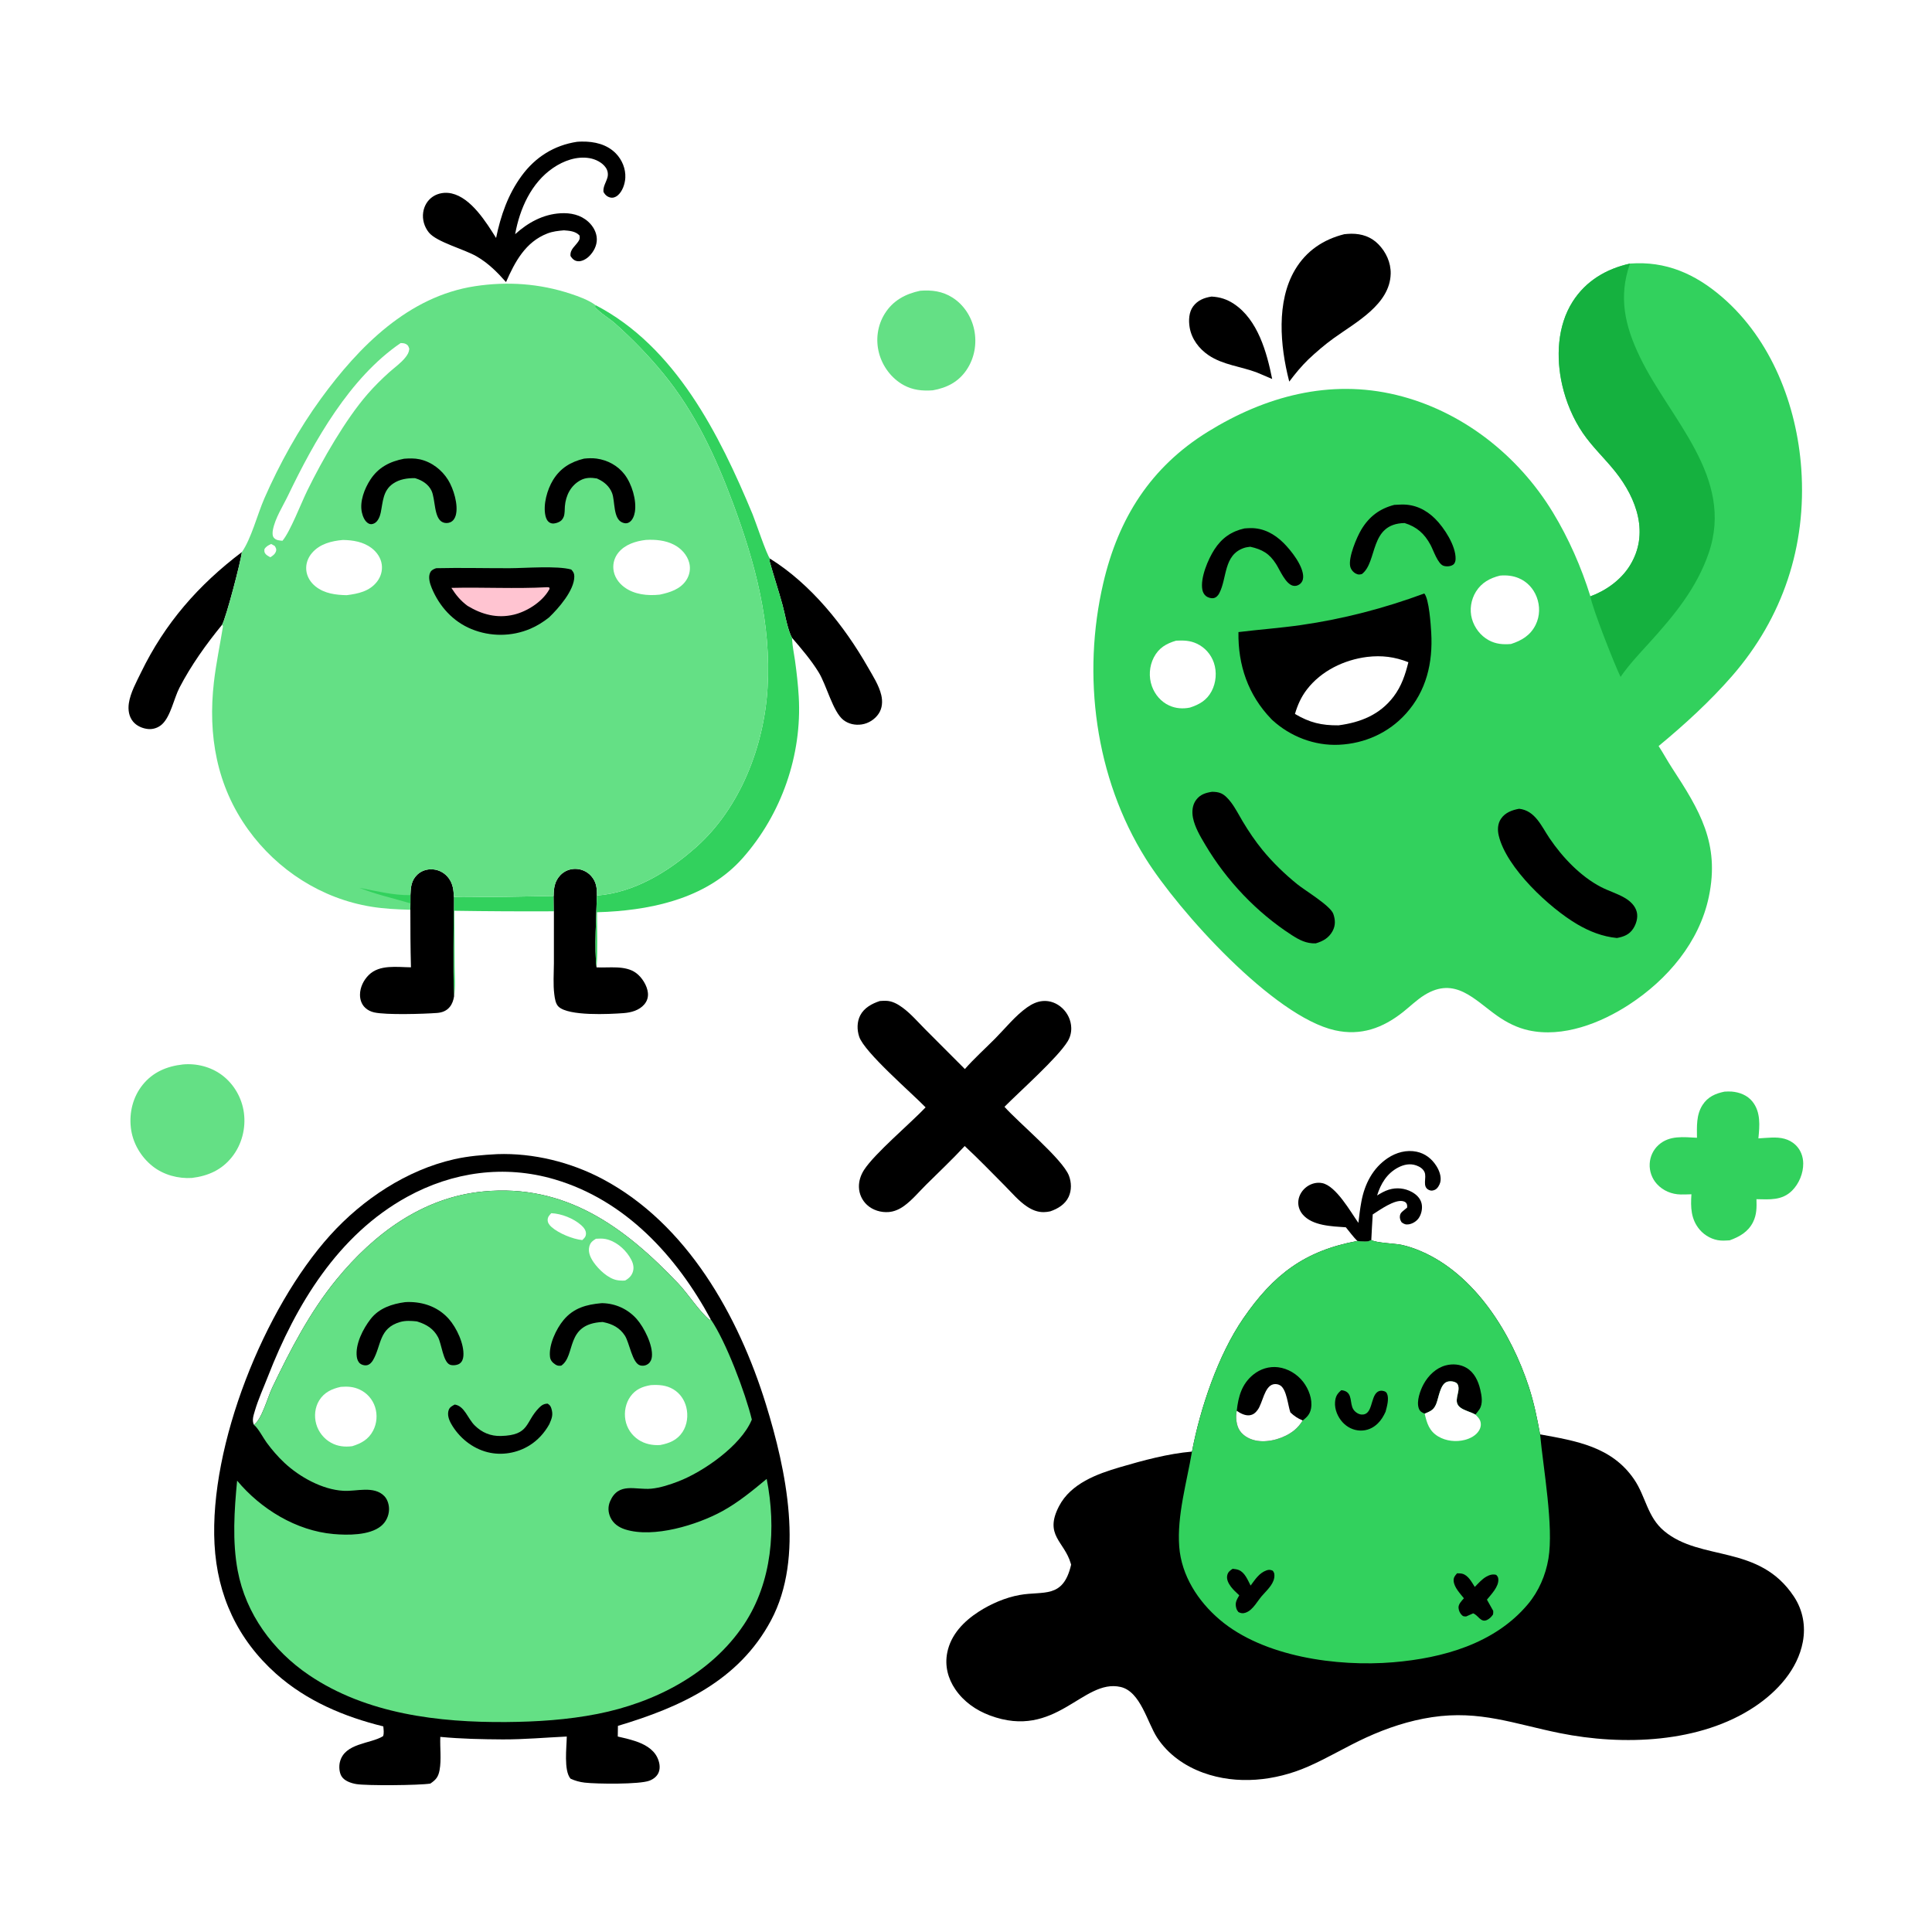 <svg version="1.1" xmlns="http://www.w3.org/2000/svg" style="display: block;" viewBox="0 0 2048 2048" width="1024" height="1024">
<path transform="translate(0,0)" fill="rgb(255,255,255)" d="M 0 0 L 2048 0 L 2048 2048 L 0 2048 L 0 0 z"/>
<path transform="translate(0,0)" fill="rgb(50,209,93)" d="M 586.914 949.773 L 587.165 966.015 C 551.979 966.179 516.799 966 481.617 965.456 L 481.908 1024.29 C 481.948 1034.51 482.927 1046.16 481.325 1056.23 C 479.996 1021.24 481.052 985.807 481.123 950.775 C 493.863 950.227 506.867 950.895 519.639 950.827 C 542.06 950.709 564.492 950.054 586.914 949.773 z"/>
<path transform="translate(0,0)" fill="rgb(0,0,0)" d="M 1284.31 314.373 C 1293.26 314.86 1300.64 317.211 1308.15 322.225 C 1333.42 339.085 1342.95 373.717 1348.55 401.743 L 1332.55 394.935 C 1315.59 388.434 1296.55 386.951 1281.19 376.599 C 1270.99 369.722 1263.11 359.312 1261.07 347.004 C 1259.87 339.725 1260.21 330.953 1264.75 324.813 C 1269.62 318.244 1276.53 315.575 1284.31 314.373 z"/>
<path transform="translate(0,0)" fill="rgb(0,0,0)" d="M 1439.95 1296.29 C 1440.81 1288.71 1441.74 1281.14 1443.14 1273.64 C 1446.58 1255.2 1455.19 1238.18 1471.15 1227.58 C 1480.12 1221.61 1491.06 1218.62 1501.76 1220.88 C 1510.72 1222.77 1517.72 1228.28 1522.59 1235.92 C 1525.69 1240.76 1528.19 1247.43 1526.75 1253.25 C 1526.06 1256.03 1523.84 1260.01 1521.08 1261.22 C 1518.83 1262.21 1517.02 1262.5 1514.74 1261.44 C 1507.07 1257.89 1512.78 1248.31 1510.01 1242.37 C 1508.35 1238.82 1504.97 1236.74 1501.41 1235.44 C 1494.87 1233.06 1488.15 1234.43 1482.13 1237.59 C 1470.2 1243.83 1463.62 1254.81 1459.79 1267.24 C 1463.73 1264.85 1467.69 1262.5 1472.12 1261.13 C 1480.34 1258.56 1489.25 1259.45 1496.77 1263.63 C 1501.47 1266.24 1505.59 1270.2 1506.9 1275.58 C 1508.15 1280.7 1506.85 1287.05 1503.82 1291.35 C 1501.5 1294.64 1497.47 1297.15 1493.51 1297.82 C 1490.24 1298.37 1488.33 1297.62 1485.76 1295.69 C 1484.34 1293.5 1483.55 1291.16 1484.02 1288.51 C 1484.45 1286.06 1485.8 1284.9 1487.61 1283.41 L 1491.64 1280.05 C 1491.65 1279.22 1491.72 1277.81 1491.5 1277.03 C 1490.89 1274.83 1489.5 1273.9 1487.39 1273.35 C 1478.55 1271.04 1462.51 1282.68 1455.15 1287.36 C 1454.52 1296.35 1454.12 1305.37 1453.63 1314.37 C 1450.06 1317.18 1443.18 1315.87 1438.83 1315.48 C 1434.45 1311.07 1430.6 1305.81 1426.66 1300.99 C 1412.03 1299.96 1391.07 1299.49 1380.85 1287.32 C 1377.37 1283.18 1375.68 1277.99 1376.35 1272.59 C 1377.07 1266.7 1380.56 1261.33 1385.35 1257.91 C 1390.04 1254.55 1395.95 1252.99 1401.65 1254.16 C 1416.31 1257.15 1431.57 1284.45 1439.95 1296.29 z"/>
<path transform="translate(0,0)" fill="rgb(0,0,0)" d="M 256.377 585.246 C 255.331 595.103 239.714 654.649 235.492 662.18 C 218.643 682.773 202.423 705.42 190.187 729.099 C 184.381 740.335 180.874 759.631 171.562 767.979 C 167.678 771.461 162.31 773.281 157.111 772.808 C 151.157 772.266 144.93 769.6 141.065 764.936 C 136.601 759.548 135.592 752.383 136.566 745.63 C 138.169 734.501 144.571 722.964 149.454 712.898 C 174.778 660.697 210.238 620.127 256.377 585.246 z"/>
<path transform="translate(0,0)" fill="rgb(0,0,0)" d="M 839.597 676.127 C 839.218 675.414 838.515 674.148 838.173 673.331 C 834.128 663.655 832.287 651.506 829.509 641.319 C 825.327 625.99 820.252 610.946 816.02 595.657 C 815.634 594.264 815.732 593.479 816.219 592.138 C 859.753 619.319 894.918 663.289 920.047 707.337 C 925.329 716.595 931.703 726.347 934.186 736.832 C 935.744 743.415 935.322 750.597 931.524 756.37 C 927.493 762.496 920.727 766.854 913.48 767.934 C 906.568 768.964 899.516 767.52 893.967 763.157 C 882.86 754.424 876.19 726.237 867.771 712.586 C 859.732 699.55 849.572 687.711 839.597 676.127 z"/>
<path transform="translate(0,0)" fill="rgb(100,224,133)" d="M 975.466 308.205 C 987.809 307.266 998.874 308.653 1009.55 315.375 C 1021.58 322.949 1029.84 335.664 1032.69 349.517 C 1035.71 364.217 1033.06 379.563 1024.62 392.079 C 1015.99 404.891 1003.63 411.144 988.783 413.754 C 977.794 414.551 967.638 413.57 957.824 408.175 C 945.072 401.164 935.555 388.417 931.829 374.416 C 928.039 360.176 930.115 344.905 937.965 332.388 C 946.682 318.486 959.863 311.49 975.466 308.205 z"/>
<path transform="translate(0,0)" fill="rgb(0,0,0)" d="M 586.914 949.773 C 586.982 941.275 587.954 933.97 594.155 927.555 C 598.409 923.154 604.345 920.858 610.447 921.051 C 616.565 921.245 622.482 923.915 626.565 928.492 C 632.183 934.789 632.838 941.168 632.732 949.289 C 632.229 970.339 629.837 1006.12 632.404 1025.45 C 645.712 1026.15 662.682 1023.02 674.131 1031.31 C 680.404 1035.85 686.025 1044.68 686.811 1052.46 C 687.274 1057.04 685.963 1061.22 682.973 1064.72 C 677.575 1071.03 669.084 1073.33 661.105 1073.94 C 645.613 1075.11 602.841 1077.24 592.118 1067.14 C 588.854 1064.07 588.14 1058.35 587.592 1054.14 C 586.211 1043.52 587.108 1031.89 587.155 1021.18 L 587.165 966.015 L 586.914 949.773 z"/>
<path transform="translate(0,0)" fill="rgb(0,0,0)" d="M 435.073 948.864 C 435.411 940.394 435.922 933.162 442.555 926.967 C 446.96 922.853 453.109 921.034 459.066 921.571 C 465.844 922.183 471.695 925.565 475.73 931.02 C 480.116 936.949 480.86 943.602 481.123 950.775 C 481.052 985.807 479.996 1021.24 481.325 1056.23 C 480.664 1060.21 479.412 1064.13 476.83 1067.31 C 473.334 1071.63 468.624 1073.37 463.218 1073.78 C 449.086 1074.84 409.292 1076.06 396.628 1073.18 C 393.075 1072.37 389.889 1070.84 387.2 1068.36 C 383.298 1064.75 381.567 1059.59 381.615 1054.35 C 381.687 1046.52 385.429 1038.96 390.945 1033.51 C 402.403 1022.19 420.919 1025.26 435.633 1025.39 C 435.076 1005.06 434.991 984.744 434.989 964.401 L 435.047 957.56 L 435.073 948.864 z"/>
<path transform="translate(0,0)" fill="rgb(0,0,0)" d="M 611.706 150.313 C 613.451 150.13 615.197 150.108 616.95 150.083 C 630.044 149.897 643.373 152.944 652.836 162.641 C 659.442 169.411 663.366 178.951 662.859 188.447 C 662.512 194.954 659.814 203.06 654.605 207.311 C 652.466 209.055 649.759 209.996 647.004 209.381 C 643.627 208.628 641.339 206.446 639.725 203.509 C 639.04 197.946 642.4 193.474 643.891 188.278 C 644.912 184.719 644.272 180.784 642.18 177.73 C 638.419 172.24 631.401 168.79 625.01 167.675 C 611.437 165.306 597.481 170.375 586.347 177.978 C 563.052 193.885 550.941 221.335 546.08 248.243 C 559.606 236.038 575.562 227.157 594.116 226.075 C 604.891 225.447 615.489 227.656 623.651 235.101 C 628.808 239.804 632.548 246.391 632.658 253.491 C 632.764 260.382 629.329 266.862 624.522 271.628 C 621.578 274.547 616.744 277.381 612.435 276.903 C 608.772 276.496 606.666 274.321 604.776 271.418 C 604.021 264.253 609.784 261.079 613.325 255.531 C 614.739 253.314 614.726 252.085 614.284 249.581 C 609.949 245.014 603.693 244.621 597.777 244.151 C 591.669 244.701 586.004 245.268 580.214 247.509 C 557.026 256.487 545.838 277.51 536.411 299.033 C 527.121 288.5 517.506 278.893 505.266 271.79 C 491.8 263.975 462.861 256.676 454.573 246.401 C 449.806 240.491 447.502 232.681 448.591 225.142 C 449.571 218.364 453.145 212.211 458.89 208.394 C 464.648 204.57 471.995 203.536 478.685 205.039 C 499.444 209.703 515.41 235.621 525.87 252.237 C 530.797 228.471 538.474 206.147 552.969 186.351 C 567.477 166.538 587.449 153.961 611.706 150.313 z"/>
<path transform="translate(0,0)" fill="rgb(0,0,0)" d="M 1425.05 248.248 C 1427.52 248.027 1430.03 247.776 1432.52 247.765 C 1443.44 247.717 1453.28 250.938 1461.05 258.814 C 1469.26 267.144 1474.46 278.412 1474.18 290.204 C 1473.41 322.79 1436.91 341.808 1413.83 358.487 C 1404.25 365.408 1395.47 372.947 1386.88 381.029 C 1379.42 388.296 1372.92 396.191 1366.68 404.51 L 1366.38 403.402 C 1357.03 366.827 1352.75 319.713 1372.78 285.97 C 1384.67 265.942 1402.76 253.817 1425.05 248.248 z"/>
<path transform="translate(0,0)" fill="rgb(100,224,133)" d="M 193.744 1128.37 C 208.303 1126.98 223.536 1130.85 235.278 1139.63 C 248.002 1149.15 256.473 1163.87 258.549 1179.6 C 260.732 1196.14 256.324 1213.26 245.954 1226.39 C 235.043 1240.21 220.605 1246.55 203.46 1248.67 C 188.908 1249.6 173.502 1245.47 161.995 1236.43 C 149.278 1226.44 140.515 1211.47 138.7 1195.36 C 136.875 1179.17 140.954 1162.71 151.252 1149.92 C 162.081 1136.47 176.873 1130.27 193.744 1128.37 z"/>
<path transform="translate(0,0)" fill="rgb(50,209,93)" d="M 1828.04 1157.18 C 1830.48 1157.08 1833.05 1156.91 1835.5 1157.1 C 1843.99 1157.77 1852.23 1160.95 1857.66 1167.72 C 1866.64 1178.93 1865.27 1193.42 1863.97 1206.75 C 1868.58 1206.42 1873.2 1206.08 1877.82 1205.89 C 1887.51 1205.5 1896.46 1206.96 1903.67 1214 C 1908.85 1219.06 1911.42 1226.11 1911.49 1233.27 C 1911.6 1243.7 1907.07 1254.72 1899.7 1262.09 C 1889.02 1272.76 1875.72 1271.45 1861.92 1271.19 C 1862.19 1279.82 1862.26 1287.53 1858.28 1295.52 C 1853.14 1305.84 1843.91 1311.07 1833.5 1314.81 C 1830.4 1315 1827.08 1315.21 1823.98 1315 C 1815.59 1314.44 1807.21 1309.94 1801.8 1303.57 C 1792.31 1292.4 1792.07 1279.75 1792.98 1265.98 C 1789.2 1266.1 1785.4 1266.24 1781.62 1266.19 C 1772.14 1266.07 1762.8 1262.18 1756.39 1255.1 C 1751.09 1249.24 1748.35 1241.58 1748.74 1233.68 C 1749.13 1226.02 1752.46 1218.82 1758.18 1213.69 C 1769.78 1203.28 1784.56 1205.41 1798.85 1206.07 C 1798.78 1194.12 1798 1181.8 1804.78 1171.29 C 1810.31 1162.71 1818.39 1159.16 1828.04 1157.18 z"/>
<path transform="translate(0,0)" fill="rgb(50,209,93)" d="M 632.732 949.289 C 672.438 946.311 708.926 923.833 737.997 897.941 C 784.71 856.336 810.002 790.836 813.628 729.349 C 817.675 660.721 800.663 597.103 776.945 533.319 C 758.644 484.099 736.742 436.972 703.242 396.084 C 687.655 377.058 670.83 359.705 652.498 343.321 C 645.664 337.213 636.727 332.324 630.736 325.597 L 631.11 323.349 C 715.984 367.284 762.698 460.735 797.788 545.179 C 800.875 552.606 812.826 588.564 816.219 592.138 C 815.732 593.479 815.634 594.264 816.02 595.657 C 820.252 610.946 825.327 625.99 829.509 641.319 C 832.287 651.506 834.128 663.655 838.173 673.331 C 838.515 674.148 839.218 675.414 839.597 676.127 L 839.67 677.957 C 840.019 685.248 841.715 692.769 842.718 700.015 C 844.484 712.772 845.951 725.634 846.7 738.494 C 850.307 800.461 828.381 863.099 787.337 909.521 C 751.147 950.453 696.209 963.699 643.572 966.575 C 640.007 966.77 636.44 966.902 632.872 967.009 C 632.817 986.321 633.687 1006.21 632.404 1025.45 C 629.837 1006.12 632.229 970.339 632.732 949.289 z"/>
<path transform="translate(0,0)" fill="rgb(0,0,0)" d="M 932.666 1061.12 C 934.769 1060.99 936.885 1060.85 938.993 1060.89 C 945.634 1060.99 951.48 1064.25 956.715 1068.09 C 965.521 1074.54 973.125 1083.45 980.824 1091.18 L 1022.81 1133.24 C 1032.83 1121.84 1044.37 1111.54 1055.05 1100.74 C 1065.78 1089.89 1076.3 1076.7 1088.71 1067.92 C 1093.72 1064.37 1099.3 1061.61 1105.51 1061.13 C 1113.15 1060.53 1120.4 1063.4 1125.98 1068.6 C 1131.83 1074.04 1135.38 1081.6 1135.57 1089.61 C 1135.69 1094.71 1134.4 1099.57 1131.74 1103.92 C 1121.03 1121.42 1081.35 1156.56 1064.79 1173.25 C 1080.22 1190.56 1126.2 1228.54 1133.08 1246.17 C 1135.85 1253.28 1136.06 1261.76 1132.8 1268.74 C 1129.06 1276.72 1121.32 1281.35 1113.32 1284.08 C 1111.11 1284.59 1108.84 1284.84 1106.57 1284.9 C 1100.03 1285.08 1094.1 1282.59 1088.73 1279.03 C 1079.86 1273.17 1072.46 1264.27 1064.98 1256.75 C 1051 1242.68 1037.16 1228.34 1022.63 1214.84 C 1009.56 1228.97 995.526 1242.19 981.859 1255.73 C 974.299 1263.22 966.992 1272.09 958.371 1278.33 C 953.557 1281.81 948.014 1284.36 942.033 1284.82 C 933.822 1285.46 925.101 1282.86 919.017 1277.19 C 913.768 1272.3 910.728 1265.63 910.505 1258.45 C 910.306 1252 912.428 1245.58 915.903 1240.2 C 927.169 1222.73 964.582 1191.28 981.172 1173.86 C 966.427 1158.55 916.32 1115.53 910.776 1098.94 C 908.382 1091.77 908.332 1083.28 911.831 1076.45 C 916.011 1068.3 924.313 1063.84 932.666 1061.12 z"/>
<path transform="translate(0,0)" fill="rgb(0,0,0)" d="M 1453.63 1314.37 C 1458.15 1317.55 1478.61 1318.1 1485.43 1319.53 C 1492.58 1321.04 1499.66 1323.49 1506.37 1326.38 C 1563.48 1350.94 1602.15 1413.34 1620.71 1470.4 C 1626.03 1486.75 1629.47 1503.6 1632.56 1520.49 C 1670.9 1527.46 1708.5 1533.49 1732.15 1568.06 C 1744.72 1586.42 1746.05 1607.93 1764.14 1623.01 C 1803.11 1655.51 1864.89 1636.56 1901.77 1692.62 C 1911.15 1706.89 1914.21 1723.75 1911.07 1740.49 C 1905.6 1769.63 1884.09 1793.09 1860.15 1809.1 C 1802.19 1847.86 1720.31 1850.66 1653.5 1837.18 C 1605.49 1827.5 1568.7 1812.63 1517.97 1820.28 C 1493.63 1823.96 1470.32 1831.72 1447.99 1841.96 C 1427.08 1851.55 1407.27 1863.65 1386.2 1872.83 C 1351.65 1887.88 1311.28 1892.21 1275.4 1879.16 C 1255.72 1872.01 1238.06 1859.59 1226.56 1841.89 C 1216.16 1825.88 1208.98 1793.04 1187.86 1788.24 C 1147.77 1779.14 1119.5 1844.73 1049.21 1818.41 C 1034.56 1812.92 1021.62 1803.83 1012.73 1790.84 C 1004.79 1779.24 1001.35 1765.75 1004.12 1751.83 C 1007.92 1732.69 1021.74 1718.58 1037.62 1708.35 C 1050.47 1700.08 1065.79 1693.47 1080.87 1690.75 C 1106.2 1686.19 1126.97 1695.17 1135.43 1658.66 L 1135.05 1657.29 C 1128.19 1633.72 1106.48 1627.52 1122.67 1596.51 C 1135.2 1572.51 1162.9 1562.42 1187.28 1555.27 C 1211.64 1548.13 1238.21 1540.9 1263.55 1538.75 C 1272.37 1492.55 1291.21 1436.53 1317.82 1397.74 C 1349.88 1351.01 1383.08 1325.83 1438.83 1315.48 C 1443.18 1315.87 1450.06 1317.18 1453.63 1314.37 z"/>
<path transform="translate(0,0)" fill="rgb(50,209,93)" d="M 1453.63 1314.37 C 1458.15 1317.55 1478.61 1318.1 1485.43 1319.53 C 1492.58 1321.04 1499.66 1323.49 1506.37 1326.38 C 1563.48 1350.94 1602.15 1413.34 1620.71 1470.4 C 1626.03 1486.75 1629.47 1503.6 1632.56 1520.49 C 1636.04 1557.2 1647.09 1618.18 1641.39 1652.28 C 1638.48 1669.72 1631.1 1686.84 1619.72 1700.43 C 1584.57 1742.42 1529.27 1757.72 1476.76 1762.09 C 1417.5 1767.02 1339.39 1756.33 1293.06 1717.02 C 1269.98 1697.43 1252.37 1670.26 1250.03 1639.53 C 1247.53 1606.78 1258.1 1571 1263.55 1538.75 C 1272.37 1492.55 1291.21 1436.53 1317.82 1397.74 C 1349.88 1351.01 1383.08 1325.83 1438.83 1315.48 C 1443.18 1315.87 1450.06 1317.18 1453.63 1314.37 z"/>
<path transform="translate(0,0)" fill="rgb(0,0,0)" d="M 1306.63 1662.98 C 1308.75 1663.22 1310.98 1663.46 1313 1664.22 C 1319.54 1666.72 1322.73 1675.01 1325.71 1680.77 C 1330.48 1674.38 1334.76 1667.39 1342.66 1664.62 C 1345.13 1663.76 1346.89 1663.98 1349.25 1665.07 C 1350.41 1666.8 1350.84 1667.57 1350.92 1669.76 C 1351.22 1677.83 1344.26 1684.43 1339.3 1689.95 C 1333.23 1696.05 1328.76 1706.66 1320.35 1709.52 C 1317.38 1710.52 1315.53 1710.21 1312.79 1708.87 C 1311.79 1707.6 1311.02 1706.49 1310.57 1704.92 C 1308.86 1698.99 1310.8 1696.12 1313.66 1691.1 C 1310.56 1688.22 1307.22 1685.21 1304.7 1681.8 C 1302.13 1678.31 1299.84 1673.97 1301.01 1669.51 C 1301.87 1666.24 1303.97 1664.77 1306.63 1662.98 z"/>
<path transform="translate(0,0)" fill="rgb(0,0,0)" d="M 1421.84 1473.67 C 1422.91 1473.8 1423.48 1473.84 1424.58 1474.14 C 1434.14 1476.82 1430.51 1487.7 1434.64 1494.04 C 1436.48 1496.88 1439.96 1499.29 1443.43 1499.48 C 1455.32 1500.13 1452.58 1481.04 1460.11 1475.56 C 1461.81 1474.33 1463.95 1473.92 1466.02 1474.4 C 1468.04 1474.87 1469.41 1475.3 1470.31 1477.34 C 1472.66 1482.71 1470.2 1491.09 1468.75 1496.55 C 1466.59 1501.19 1464.27 1505.21 1460.6 1508.83 C 1455.53 1513.84 1449.13 1516.67 1441.95 1516.46 C 1434.76 1516.26 1428.14 1513.01 1423.28 1507.75 C 1418.09 1502.14 1414.62 1494.03 1415.2 1486.32 C 1415.65 1480.47 1417.39 1477.37 1421.84 1473.67 z"/>
<path transform="translate(0,0)" fill="rgb(0,0,0)" d="M 1544.56 1667.78 C 1546.3 1667.84 1548.33 1667.79 1550.01 1668.21 C 1556.4 1669.8 1560.04 1677.1 1563.34 1682.21 C 1567.02 1678.5 1570.96 1673.92 1575.53 1671.35 C 1578.91 1669.46 1582.23 1668.38 1586.05 1669.43 C 1587.58 1671.17 1588.11 1671.65 1588.28 1674.08 C 1588.85 1681.95 1580.76 1690.07 1576.21 1695.7 L 1582.87 1707.59 C 1583.04 1708.83 1582.8 1710.14 1582.69 1711.39 C 1581.17 1713.74 1578.71 1716.21 1576.07 1717.34 C 1569.51 1720.14 1567.03 1712.2 1561.61 1710.22 C 1559.08 1711.26 1556.6 1712.38 1554.12 1713.54 C 1552.3 1713.39 1551.38 1713.69 1549.95 1712.41 C 1547.75 1710.42 1546.36 1707.5 1546.11 1704.55 C 1545.76 1700.45 1549.32 1697.17 1551.79 1694.26 C 1547.75 1689.11 1541.58 1682.84 1540.95 1676.05 C 1540.6 1672.31 1542.26 1670.36 1544.56 1667.78 z"/>
<path transform="translate(0,0)" fill="rgb(0,0,0)" d="M 1510.22 1498.51 C 1507.22 1497.26 1505.19 1496.3 1503.99 1492.97 C 1501.28 1485.47 1505.49 1473.82 1509.09 1467.23 C 1514.07 1458.13 1522.22 1450.12 1532.45 1447.4 C 1539.82 1445.44 1547.93 1446.09 1554.56 1450 C 1562.83 1454.89 1567 1463.88 1569.12 1472.91 C 1570.67 1479.55 1572.22 1487.9 1568.25 1493.95 C 1566.97 1495.9 1565.44 1497.71 1563.97 1499.51 C 1559.03 1496.63 1552.26 1495.34 1547.88 1491.92 C 1539.89 1485.71 1547.73 1476.69 1545.81 1469.1 C 1545.43 1467.59 1544.63 1466.35 1543.28 1465.6 C 1540.48 1464.06 1536.25 1463.75 1533.31 1465.05 C 1526.64 1468.01 1525.09 1481.47 1522.55 1487.9 C 1520.17 1493.92 1517.36 1495.55 1511.61 1497.95 L 1510.22 1498.51 z"/>
<path transform="translate(0,0)" fill="rgb(255,255,255)" d="M 1510.22 1498.51 L 1511.61 1497.95 C 1517.36 1495.55 1520.17 1493.92 1522.55 1487.9 C 1525.09 1481.47 1526.64 1468.01 1533.31 1465.05 C 1536.25 1463.75 1540.48 1464.06 1543.28 1465.6 C 1544.63 1466.35 1545.43 1467.59 1545.81 1469.1 C 1547.73 1476.69 1539.89 1485.71 1547.88 1491.92 C 1552.26 1495.34 1559.03 1496.63 1563.97 1499.51 C 1565.85 1501.33 1568.15 1503.56 1569.05 1506.08 C 1570.32 1509.6 1569.76 1513.17 1567.87 1516.34 C 1564.67 1521.72 1558.57 1524.86 1552.7 1526.37 C 1543.51 1528.75 1532.75 1527.63 1524.56 1522.69 C 1514.97 1516.91 1512.57 1508.7 1510.22 1498.51 z"/>
<path transform="translate(0,0)" fill="rgb(0,0,0)" d="M 1311.01 1495.46 C 1312.68 1480.5 1316.22 1467.14 1328.54 1457.15 C 1335.98 1451.12 1345.31 1448.18 1354.87 1449.35 C 1365.21 1450.63 1375.05 1456.58 1381.39 1464.8 C 1387.28 1472.43 1391.46 1483.22 1389.77 1492.96 C 1388.75 1498.81 1385.54 1502.35 1380.88 1505.75 C 1378.42 1509.82 1375.44 1513.38 1371.71 1516.37 C 1361.59 1524.47 1345.84 1529.26 1333 1527.35 C 1325.65 1526.25 1318.33 1522.73 1314.11 1516.41 C 1310.47 1510.97 1309.6 1501.72 1311.01 1495.46 z"/>
<path transform="translate(0,0)" fill="rgb(255,255,255)" d="M 1311.01 1495.46 C 1314.52 1498.08 1319.83 1500.78 1324.38 1500.26 C 1328.47 1499.8 1330.95 1497.59 1333.27 1494.4 C 1338.52 1487.17 1340.26 1469.62 1349.83 1467.4 C 1352.25 1466.83 1355.35 1467.32 1357.41 1468.78 C 1364.04 1473.48 1365.2 1489.63 1367.86 1497.21 C 1371.91 1501.09 1375.7 1503.61 1380.88 1505.75 C 1378.42 1509.82 1375.44 1513.38 1371.71 1516.37 C 1361.59 1524.47 1345.84 1529.26 1333 1527.35 C 1325.65 1526.25 1318.33 1522.73 1314.11 1516.41 C 1310.47 1510.97 1309.6 1501.72 1311.01 1495.46 z"/>
<path transform="translate(0,0)" fill="rgb(100,224,133)" d="M 256.377 585.246 C 266.268 571.29 272.92 545.004 280.279 528.221 C 296.362 491.545 316.755 454.728 340.364 422.36 C 380.524 367.303 433.029 314.062 503.619 303.359 C 537.951 298.153 571.99 300.517 604.95 311.434 C 613.684 314.327 623.653 317.892 631.11 323.349 L 630.736 325.597 C 636.727 332.324 645.664 337.213 652.498 343.321 C 670.83 359.705 687.655 377.058 703.242 396.084 C 736.742 436.972 758.644 484.099 776.945 533.319 C 800.663 597.103 817.675 660.721 813.628 729.349 C 810.002 790.836 784.71 856.336 737.997 897.941 C 708.926 923.833 672.438 946.311 632.732 949.289 C 632.838 941.168 632.183 934.789 626.565 928.492 C 622.482 923.915 616.565 921.245 610.447 921.051 C 604.345 920.858 598.409 923.154 594.155 927.555 C 587.954 933.97 586.982 941.275 586.914 949.773 C 564.492 950.054 542.06 950.709 519.639 950.827 C 506.867 950.895 493.863 950.227 481.123 950.775 C 480.86 943.602 480.116 936.949 475.73 931.02 C 471.695 925.565 465.844 922.183 459.066 921.571 C 453.109 921.034 446.96 922.853 442.555 926.967 C 435.922 933.162 435.411 940.394 435.073 948.864 L 435.047 957.56 L 434.989 964.401 C 421.113 964.012 407.366 963.363 393.633 961.149 C 341.052 952.671 294.064 922.463 263.054 879.379 C 229.628 832.936 220.288 779.294 226.759 723.07 C 229.05 703.164 233.19 683.729 236.368 663.98 L 235.492 662.18 C 239.714 654.649 255.331 595.103 256.377 585.246 z"/>
<path transform="translate(0,0)" fill="rgb(255,255,255)" d="M 287.399 576.636 C 288.707 577.231 290.02 578.081 291.264 578.784 C 292.339 580.773 293.316 581.93 292.572 584.304 C 291.592 587.431 289.161 589.077 286.559 590.755 C 285.083 589.864 282.884 588.765 281.761 587.492 C 280.032 585.533 280.186 584.572 280.302 582.174 C 282.129 579.11 284.345 578.174 287.399 576.636 z"/>
<path transform="translate(0,0)" fill="rgb(50,209,93)" d="M 380.986 941.154 C 398.435 944.416 417.304 949.249 435.073 948.864 L 435.047 957.56 C 416.134 951.959 399.803 948.527 380.986 941.154 z"/>
<path transform="translate(0,0)" fill="rgb(0,0,0)" d="M 619.05 486.169 C 623.429 485.706 628.014 485.521 632.382 486.118 C 644.087 487.718 654.943 493.574 662.137 503.027 C 669.71 512.977 675.005 530.13 672.99 542.684 C 672.352 546.659 670.47 551.785 666.696 553.841 C 664.36 555.113 662.359 554.882 659.961 553.983 C 649.732 550.147 652.153 531.275 648.824 522.658 C 646.072 515.533 640.392 510.702 633.582 507.6 C 633.25 507.449 632.914 507.306 632.581 507.159 C 626.456 506.145 620.729 506.123 615.16 509.184 C 604.957 514.791 599.717 525.306 598.801 536.673 C 598.518 540.185 598.817 544.612 597.52 547.88 C 596.323 550.891 594.468 552.655 591.453 553.822 C 588.661 554.903 585.571 555.594 582.791 554.031 C 580.131 552.536 578.832 549.562 578.197 546.717 C 575.555 534.883 580.047 518.932 586.281 508.791 C 594.03 496.187 605.003 489.614 619.05 486.169 z"/>
<path transform="translate(0,0)" fill="rgb(0,0,0)" d="M 428.319 486.268 C 433.958 485.87 439.36 485.676 444.941 486.892 C 457.416 489.61 468.329 497.974 475.013 508.749 C 480.723 517.955 486.123 535.323 483.126 546.237 C 482.28 549.319 480.528 552.167 477.513 553.551 C 475.068 554.674 472.116 554.745 469.624 553.76 C 459.626 549.809 461.765 528.939 457.321 519.959 C 454.063 513.374 447.793 509.367 440.999 507.201 C 440.614 507.079 440.227 506.965 439.842 506.846 C 431.689 506.787 423.58 507.923 416.672 512.655 C 405.796 520.105 405.964 532.036 403.56 543.565 C 402.754 547.431 400.589 552.99 396.675 554.8 C 394.536 555.79 392.703 556.053 390.568 554.869 C 386.625 552.682 384.465 547.225 383.576 543.069 C 381.123 531.603 386.329 518.1 392.524 508.556 C 401.114 495.321 413.306 489.208 428.319 486.268 z"/>
<path transform="translate(0,0)" fill="rgb(255,255,255)" d="M 363.538 572.385 C 374.277 572.581 385.044 574.297 393.84 580.942 C 399.517 585.23 403.801 591.438 404.716 598.597 C 405.533 604.993 403.681 611.335 399.779 616.437 C 391.813 626.855 379.739 629.362 367.51 630.915 C 355.882 630.682 344.013 629.207 334.572 621.721 C 329.179 617.446 325.312 611.316 324.661 604.38 C 324.027 597.624 326.414 591.143 330.823 586.053 C 339.127 576.466 351.46 573.428 363.538 572.385 z"/>
<path transform="translate(0,0)" fill="rgb(255,255,255)" d="M 684.725 572.335 C 694.723 571.766 705.487 572.754 714.479 577.429 C 722.045 581.363 728.412 588.195 730.607 596.561 C 732.272 602.907 731.033 609.67 727.415 615.121 C 721.038 624.728 710.009 628.066 699.357 630.344 C 686.497 631.752 672.298 630.288 661.657 622.335 C 655.47 617.711 650.913 610.944 650.206 603.134 C 649.623 596.683 651.637 590.41 655.795 585.455 C 662.887 577.004 674.147 573.537 684.725 572.335 z"/>
<path transform="translate(0,0)" fill="rgb(255,255,255)" d="M 424.741 363.638 C 426.62 363.672 428.521 363.786 430.249 364.655 C 432.767 365.923 433.012 367.319 433.872 369.769 C 433.519 373.572 432.104 375.88 429.759 378.863 C 425.105 384.781 418.382 389.446 412.782 394.456 C 404.71 401.678 396.78 409.533 389.663 417.71 C 366.228 444.635 341.594 487.636 325.693 520.137 C 319.169 533.472 307.58 563.7 299.423 573.233 C 296.043 572.929 292.568 572.774 290.231 569.944 C 288.592 567.959 288.819 564.311 289.258 561.903 C 291.536 549.394 299.942 536.495 305.445 525.037 C 333.116 467.425 370.892 400.248 424.741 363.638 z"/>
<path transform="translate(0,0)" fill="rgb(0,0,0)" d="M 462.314 602.321 C 488.243 601.702 514.288 602.393 540.228 602.326 C 556.815 602.283 590.692 599.501 605.537 603.715 C 607.751 606.079 608.786 607.802 608.788 611.137 C 608.795 625.849 591.987 644.936 581.966 654.534 C 575.875 659.339 569.394 663.421 562.254 666.475 C 542.405 674.967 519.766 675.036 499.801 666.854 C 480.105 658.781 465.835 642.924 457.694 623.441 C 455.697 618.663 453.502 611.471 456.213 606.545 C 457.596 604.03 459.826 603.294 462.314 602.321 z"/>
<path transform="translate(0,0)" fill="rgb(255,196,209)" d="M 580.011 622.469 L 582.119 622.63 C 582.697 624.647 582.845 623.787 581.761 625.648 C 574.442 638.2 558.622 648.212 544.778 651.546 C 527.085 655.808 510.806 651.441 495.614 642.233 C 488.303 636.864 483.321 630.768 478.485 623.176 C 512.279 622.347 546.246 624.307 580.011 622.469 z"/>
<path transform="translate(0,0)" fill="rgb(0,0,0)" d="M 527.108 1223.43 C 565.295 1222.08 604.968 1231.89 638.618 1249.73 C 728.237 1297.23 782.896 1394.78 811.949 1488.77 C 833.375 1558.08 853.082 1650.73 817.29 1717.72 C 782.993 1781.92 721.115 1809.72 655.023 1829.49 L 654.863 1840.79 C 661.015 1842.12 667.217 1843.65 673.207 1845.59 C 682.493 1848.61 692.308 1853.75 696.716 1862.92 C 698.988 1867.64 700.227 1873.4 698.338 1878.47 C 696.675 1882.94 692.83 1885.88 688.505 1887.57 C 677.952 1891.69 632.407 1891.12 619.838 1889.66 C 614.474 1889.04 609.671 1887.7 604.774 1885.46 C 597.417 1876.83 600.686 1852.13 600.804 1840.8 C 578.066 1841.87 555.834 1843.91 532.984 1843.85 C 510.796 1843.72 488.843 1843.27 466.743 1841.17 C 466.264 1852.59 468.02 1865.3 465.958 1876.47 C 464.632 1883.66 462.084 1886.67 456.146 1890.68 C 444.197 1892.57 388.785 1893.05 377.651 1891.19 C 372.181 1890.28 364.95 1887.88 361.949 1882.77 C 359.539 1878.66 359.191 1872.3 360.324 1867.75 C 365.366 1847.5 392.754 1848.7 406.052 1840.43 C 407.325 1837.42 406.55 1833.29 406.33 1830.04 C 364.826 1819.87 324.838 1802.98 292.633 1774.25 C 251.867 1737.88 230.306 1691.35 227.397 1636.96 C 221.785 1532.04 280.05 1386.8 350.091 1309.28 C 384.431 1271.28 431.202 1240.21 481.464 1228.85 C 496.587 1225.43 511.681 1224.25 527.108 1223.43 z"/>
<path transform="translate(0,0)" fill="rgb(255,255,255)" d="M 269.089 1510.25 C 266.926 1505.24 268.722 1500.49 270.174 1495.51 C 273.783 1483.16 279.334 1471.17 284.003 1459.17 C 313.534 1383.27 358.317 1308.95 431.675 1268.67 C 479.94 1242.16 534.637 1234.51 587.851 1250.16 C 663.051 1272.28 717.206 1331.51 753.484 1398.67 L 752.224 1399.19 C 740.943 1389.81 729.655 1371.77 718.886 1360.45 C 661.793 1300.43 599.485 1254.69 512.33 1263 C 448.192 1269.11 396.52 1307.72 356.772 1356.19 C 328.641 1390.49 307.482 1431.36 288.456 1471.24 C 283.828 1480.94 277.227 1505.5 269.089 1510.25 z"/>
<path transform="translate(0,0)" fill="rgb(100,224,133)" d="M 269.089 1510.25 C 277.227 1505.5 283.828 1480.94 288.456 1471.24 C 307.482 1431.36 328.641 1390.49 356.772 1356.19 C 396.52 1307.72 448.192 1269.11 512.33 1263 C 599.485 1254.69 661.793 1300.43 718.886 1360.45 C 729.655 1371.77 740.943 1389.81 752.224 1399.19 L 753.484 1398.67 C 769.512 1421.92 790.203 1476.79 796.97 1504.79 C 796.845 1505.09 796.725 1505.4 796.596 1505.7 C 785.048 1532.63 745.672 1560.09 719.086 1570.34 C 710.153 1573.78 699.898 1577.16 690.324 1578.07 C 673.807 1579.63 655.674 1570.75 646.743 1591.4 C 644.318 1597.01 644.508 1602.86 647.028 1608.41 C 650.054 1615.08 655.947 1619.1 662.775 1621.26 C 692.821 1630.76 739.136 1616.44 765.62 1601.94 C 782.639 1592.62 797.847 1580.07 812.724 1567.7 C 822.975 1619.67 818.608 1676.93 788.691 1721.95 C 753.868 1774.34 693.881 1804.9 633.455 1816.81 C 601.551 1823.1 569.239 1825.17 536.78 1825.43 C 464.949 1826.01 388.359 1816.85 327.496 1775.62 C 289.359 1749.79 260.622 1710.8 251.988 1665.04 C 246.142 1634.06 248.335 1600.8 251.352 1569.55 C 276.513 1599.66 313.975 1622.66 353.544 1626.14 C 368.471 1627.46 391.597 1627.69 403.839 1617.76 C 409.023 1613.56 412.114 1607.19 412.375 1600.52 C 412.571 1595.52 410.972 1589.69 407.467 1586 C 401.993 1580.23 394.181 1579.05 386.599 1579.18 C 379.088 1579.3 371.424 1580.71 363.927 1580.3 C 341.656 1579.08 317.554 1565.64 301.568 1550.71 C 294.562 1544.16 288.359 1536.95 282.675 1529.24 C 278.885 1524.1 273.786 1513.95 269.089 1510.25 z"/>
<path transform="translate(0,0)" fill="rgb(255,255,255)" d="M 584.369 1286.04 C 595.07 1286.46 608.053 1291.55 616.147 1298.79 C 618.762 1301.12 621.44 1304.37 621.14 1308.13 C 620.882 1311.36 619.322 1312.44 617.251 1314.54 C 607.231 1313.55 592.251 1307.43 584.598 1300.65 C 582.384 1298.68 580.43 1296.15 580.545 1293.02 C 580.662 1289.86 582.372 1288.2 584.369 1286.04 z"/>
<path transform="translate(0,0)" fill="rgb(255,255,255)" d="M 631.728 1313.13 C 635.099 1312.91 638.404 1312.76 641.745 1313.39 C 651.995 1315.3 661.508 1323.16 667.055 1331.75 C 670.067 1336.41 672.543 1341.68 671.102 1347.34 C 669.893 1352.08 666.837 1355.06 662.698 1357.38 C 659.836 1357.66 656.789 1357.51 653.96 1356.98 C 644.634 1355.24 634.759 1345.87 629.43 1338.28 C 626.052 1333.46 623.199 1327.61 624.639 1321.6 C 625.701 1317.16 628.045 1315.39 631.728 1313.13 z"/>
<path transform="translate(0,0)" fill="rgb(0,0,0)" d="M 482.027 1488.88 C 492.499 1490.44 495.69 1503.59 503.237 1511.05 C 511.004 1518.72 520.164 1522.49 531.083 1522.2 C 561.837 1521.36 556.48 1507.47 571.404 1492.33 C 574.092 1489.6 576.629 1487.95 580.54 1487.93 C 582.695 1489.34 583.591 1490.3 584.402 1492.81 C 586.61 1499.65 585.02 1503.49 582.273 1509.77 C 577.201 1518.88 570.132 1526.71 561.252 1532.22 C 548.168 1540.35 531.861 1543.16 516.876 1539.4 C 500.533 1535.31 486.438 1523.78 478.208 1509.18 C 475.77 1504.85 473.905 1499.46 475.681 1494.55 C 476.77 1491.54 479.411 1490.32 482.027 1488.88 z"/>
<path transform="translate(0,0)" fill="rgb(0,0,0)" d="M 637.555 1381.42 C 637.948 1381.42 638.34 1381.4 638.733 1381.41 C 652.61 1381.75 665.622 1387.73 674.861 1398.13 C 682.832 1407.11 692.327 1426.14 691.035 1438.23 C 690.725 1441.14 689.57 1443.85 687.2 1445.68 C 684.738 1447.58 681.565 1448.19 678.569 1447.36 C 670.219 1445.07 667.274 1423.37 662.408 1415.83 C 657.112 1407.63 649.37 1403.56 639.998 1401.62 L 638.737 1401.37 C 598.715 1403.35 610.832 1436.9 594.918 1447.66 C 592.226 1447.88 590.912 1447.89 588.602 1446.36 C 585.642 1444.39 583.452 1442.02 583.022 1438.37 C 581.528 1425.7 589.553 1408.68 597.441 1399.24 C 608.125 1386.46 621.713 1382.83 637.555 1381.42 z"/>
<path transform="translate(0,0)" fill="rgb(255,255,255)" d="M 361.264 1470.13 C 368.391 1469.58 374.569 1469.89 381.154 1472.93 C 388.988 1476.55 394.929 1483.26 397.583 1491.48 C 400.235 1499.68 399.529 1508.88 395.521 1516.53 C 390.616 1525.89 383.012 1530.02 373.369 1533.03 C 365.477 1534.02 358.116 1533.29 351.029 1529.43 C 343.41 1525.28 337.576 1517.93 335.223 1509.57 C 332.879 1501.25 333.786 1491.9 338.376 1484.48 C 343.673 1475.93 351.762 1472.19 361.264 1470.13 z"/>
<path transform="translate(0,0)" fill="rgb(0,0,0)" d="M 429.378 1380.34 C 431.582 1380.11 433.761 1380.16 435.97 1380.24 C 451.261 1380.82 465.43 1386.5 475.754 1398.13 C 484.005 1407.42 492.208 1424.79 491.209 1437.38 C 490.959 1440.53 489.904 1443.64 487.167 1445.51 C 484.686 1447.2 479.668 1447.8 476.806 1446.57 C 469.679 1443.51 468.144 1424.62 464.324 1417.44 C 459.652 1408.67 452.316 1404.03 443.02 1401.1 L 441.766 1400.72 C 435.826 1400.13 430.043 1399.69 424.213 1401.36 C 401.424 1407.92 404.452 1426.19 395.434 1441.8 C 393.935 1444.4 391.632 1446.83 388.515 1447.27 C 386.301 1447.58 383.452 1446.83 381.712 1445.42 C 379.627 1443.73 378.574 1440.93 378.23 1438.34 C 376.438 1424.85 384.872 1408.54 392.891 1398.2 C 401.793 1386.72 415.536 1382.18 429.378 1380.34 z"/>
<path transform="translate(0,0)" fill="rgb(255,255,255)" d="M 689.824 1468.28 C 698.38 1467.77 706.321 1468.24 713.84 1472.76 C 720.774 1476.92 725.509 1483.8 727.472 1491.59 C 729.693 1500.41 728.54 1510.39 723.47 1518.05 C 717.804 1526.61 709.514 1529.96 699.829 1531.79 C 691.831 1532.36 683.489 1530.68 676.761 1526.19 C 669.446 1521.31 664.419 1513.75 662.921 1505.07 C 661.459 1496.59 663.245 1487.28 668.332 1480.27 C 673.814 1472.72 680.921 1469.81 689.824 1468.28 z"/>
<path transform="translate(0,0)" fill="rgb(50,209,93)" d="M 1727.82 279.411 C 1765.83 276.507 1796.92 290.277 1825.52 314.915 C 1877.68 359.836 1904.69 429.49 1909.43 496.93 C 1915.16 578.633 1889.98 654.676 1836.05 716.62 C 1812.81 743.315 1785.48 768.32 1758.2 790.845 C 1763.14 798.381 1767.37 806.314 1772.29 813.846 C 1801.72 858.965 1823.23 894.124 1811.46 950.496 C 1801.38 998.819 1767.52 1038.44 1726.92 1064.92 C 1696.8 1084.57 1656.75 1100.24 1620.28 1092.16 C 1608.31 1089.51 1597.36 1084.01 1587.37 1077 C 1562.83 1059.77 1542.59 1034.65 1510.04 1054.77 C 1501.97 1059.76 1494.77 1066.85 1487.34 1072.75 C 1465.78 1089.84 1442.56 1098.3 1415.07 1092.15 C 1349.98 1077.59 1249.49 966.022 1214.49 910.117 C 1160.8 824.333 1146.69 715.833 1169.56 617.914 C 1185.57 549.367 1219.65 495.218 1280.37 457.664 C 1341.07 420.121 1409.38 401.521 1480.27 418.693 C 1549.65 435.499 1609.29 482.49 1646.16 543.222 C 1662.88 570.745 1676.34 601.417 1685.88 632.152 C 1702.4 626.089 1718.13 614.864 1727.55 599.826 C 1748.61 566.208 1735.19 528.78 1712.39 500.09 C 1701.32 486.161 1688.12 473.972 1678.03 459.247 C 1667.57 443.993 1660.14 426.159 1656.01 408.16 C 1649.35 379.127 1650.71 345.426 1667.1 319.721 C 1681.16 297.689 1702.72 284.991 1727.82 279.411 z"/>
<path transform="translate(0,0)" fill="rgb(0,0,0)" d="M 1319.18 560.159 C 1321.29 559.996 1323.41 559.849 1325.53 559.817 C 1339.22 559.607 1350.99 566.002 1360.5 575.439 C 1368.54 583.416 1381.77 600.036 1381.41 611.851 C 1381.31 614.914 1380.08 617.587 1377.57 619.401 C 1375.49 620.895 1372.96 621.504 1370.46 620.84 C 1362.64 618.764 1356.76 604.337 1352.71 597.934 C 1345.63 586.718 1337.92 582.378 1325.31 579.575 C 1323 579.851 1320.68 580.161 1318.47 580.928 C 1296.88 588.451 1300.87 612.792 1292.5 628.828 C 1291.21 631.306 1289.15 633.592 1286.25 634.062 C 1283.8 634.459 1280.52 633.459 1278.55 631.992 C 1276.36 630.359 1275.03 627.728 1274.54 625.086 C 1272.21 612.612 1280.61 592.868 1287.3 582.498 C 1295.09 570.432 1305.21 563.28 1319.18 560.159 z"/>
<path transform="translate(0,0)" fill="rgb(0,0,0)" d="M 1477.96 535.195 C 1480.58 535.027 1483.19 534.867 1485.81 534.82 C 1499.75 534.57 1511.49 540.194 1521.23 549.832 C 1530.86 559.352 1543.44 578.687 1542.98 592.67 C 1542.91 594.885 1542.29 597.187 1540.44 598.564 C 1537.84 600.505 1533.24 600.794 1530.15 599.743 C 1524.1 597.687 1519.5 583.378 1516.44 577.673 C 1510.04 565.739 1501.87 558.44 1488.95 554.453 C 1451.2 555.081 1460.65 595.657 1443.63 608.547 C 1440.82 609.15 1440.01 609.387 1437.29 608.054 C 1434.42 606.649 1431.95 603.526 1431.28 600.438 C 1429.17 590.772 1438.1 569.682 1443.07 561.374 C 1451.32 547.595 1462.46 539.219 1477.96 535.195 z"/>
<path transform="translate(0,0)" fill="rgb(255,255,255)" d="M 1246.74 679.129 C 1254.54 678.765 1261.23 678.857 1268.51 682.215 C 1277.12 686.181 1283.69 693.555 1286.75 702.518 C 1290.07 712.262 1289.16 723.646 1284.33 732.738 C 1279.21 742.381 1271.29 746.869 1261.3 750.087 C 1253.84 751.572 1246.36 751.062 1239.38 747.875 C 1230.74 743.935 1224.27 736.326 1221.08 727.456 C 1217.51 717.547 1218.25 706.243 1223.1 696.886 C 1228.32 686.816 1236.27 682.201 1246.74 679.129 z"/>
<path transform="translate(0,0)" fill="rgb(255,255,255)" d="M 1590.07 610.162 C 1596.84 609.57 1603.53 610.209 1609.83 612.842 C 1618.77 616.577 1625.45 623.774 1628.92 632.781 C 1632.6 642.331 1632.42 653.029 1627.89 662.259 C 1622.42 673.423 1613.08 679.007 1601.71 682.661 C 1593.23 683.36 1585.63 682.782 1578.03 678.608 C 1569.38 673.857 1562.95 665.417 1560.29 655.951 C 1557.58 646.326 1559.32 635.621 1564.58 627.153 C 1570.51 617.596 1579.46 612.78 1590.07 610.162 z"/>
<path transform="translate(0,0)" fill="rgb(0,0,0)" d="M 1610.37 857.333 C 1627.41 859.238 1633.93 875.816 1642.59 888.604 C 1656.2 908.714 1675.36 929.004 1697.18 940.298 C 1705.3 944.501 1714.27 947.09 1722.17 951.704 C 1727.97 955.086 1733.43 960.052 1735.07 966.807 C 1736.5 972.751 1734.48 979.498 1731.19 984.495 C 1727.02 990.841 1721.19 992.954 1714.02 994.32 C 1698.87 992.868 1685.06 987.438 1672 979.794 C 1642.64 962.6 1596.74 919.92 1588.71 885.71 C 1587.3 879.72 1587.54 873.296 1591.03 868.036 C 1595.44 861.389 1602.88 858.659 1610.37 857.333 z"/>
<path transform="translate(0,0)" fill="rgb(0,0,0)" d="M 1284.69 839.346 C 1287.91 839.316 1291.47 839.65 1294.45 840.991 C 1298.54 842.838 1302.01 846.729 1304.71 850.225 C 1309.55 856.508 1313.31 864.048 1317.39 870.857 C 1323.63 881.266 1330.62 891.653 1338.33 901.059 C 1349.09 914.209 1361.83 926.521 1375.01 937.207 C 1383.65 944.215 1410.32 960.022 1413.37 968.792 C 1415.53 975.002 1415.82 980.911 1412.65 986.846 C 1408.75 994.162 1402.41 997.777 1394.72 1000.01 C 1384.73 1000.33 1377.41 996.454 1369.23 991.181 C 1332.16 967.274 1300.19 933.524 1277.7 895.601 C 1272.48 886.81 1266.58 876.989 1264.59 866.822 C 1263.33 860.385 1263.93 853.188 1268.02 847.825 C 1272.38 842.12 1277.89 840.436 1284.69 839.346 z"/>
<path transform="translate(0,0)" fill="rgb(0,0,0)" d="M 1509.82 629.112 C 1514.88 634.899 1516.69 662.426 1517.17 670.716 C 1518.99 702.52 1512.08 732.328 1490.37 756.475 C 1472.05 776.847 1446.76 788.17 1419.47 789.474 C 1393.44 790.717 1367.74 780.749 1348.64 763.23 L 1347.44 762.008 C 1323.03 736.666 1312.24 704.97 1312.81 670.037 C 1334.79 667.327 1356.85 665.76 1378.8 662.627 C 1423.58 656.234 1467.42 644.81 1509.82 629.112 z"/>
<path transform="translate(0,0)" fill="rgb(255,255,255)" d="M 1449.24 696.357 C 1464.78 694.536 1478.38 696.219 1492.94 701.979 C 1489.69 715.157 1485.61 727.413 1477.32 738.353 C 1462.69 757.658 1442.22 765.806 1418.87 768.891 C 1400.78 769.044 1388.3 766.02 1372.71 756.817 C 1375.52 747.25 1379.26 738.824 1385.36 730.892 C 1400.58 711.085 1424.83 699.43 1449.24 696.357 z"/>
<path transform="translate(0,0)" fill="rgb(21,177,63)" d="M 1685.88 632.152 C 1702.4 626.089 1718.13 614.864 1727.55 599.826 C 1748.61 566.208 1735.19 528.78 1712.39 500.09 C 1701.32 486.161 1688.12 473.972 1678.03 459.247 C 1667.57 443.993 1660.14 426.159 1656.01 408.16 C 1649.35 379.127 1650.71 345.426 1667.1 319.721 C 1681.16 297.689 1702.72 284.991 1727.82 279.411 C 1715.51 314.817 1722.28 345.035 1738.31 378.344 C 1770.2 444.605 1838.97 505.81 1811.25 586.407 C 1798.4 623.804 1774.16 652.967 1748.01 681.735 C 1737.53 693.272 1726.75 704.667 1717.87 717.525 C 1711.79 705.318 1687.53 643.716 1685.88 632.152 z"/>
</svg>